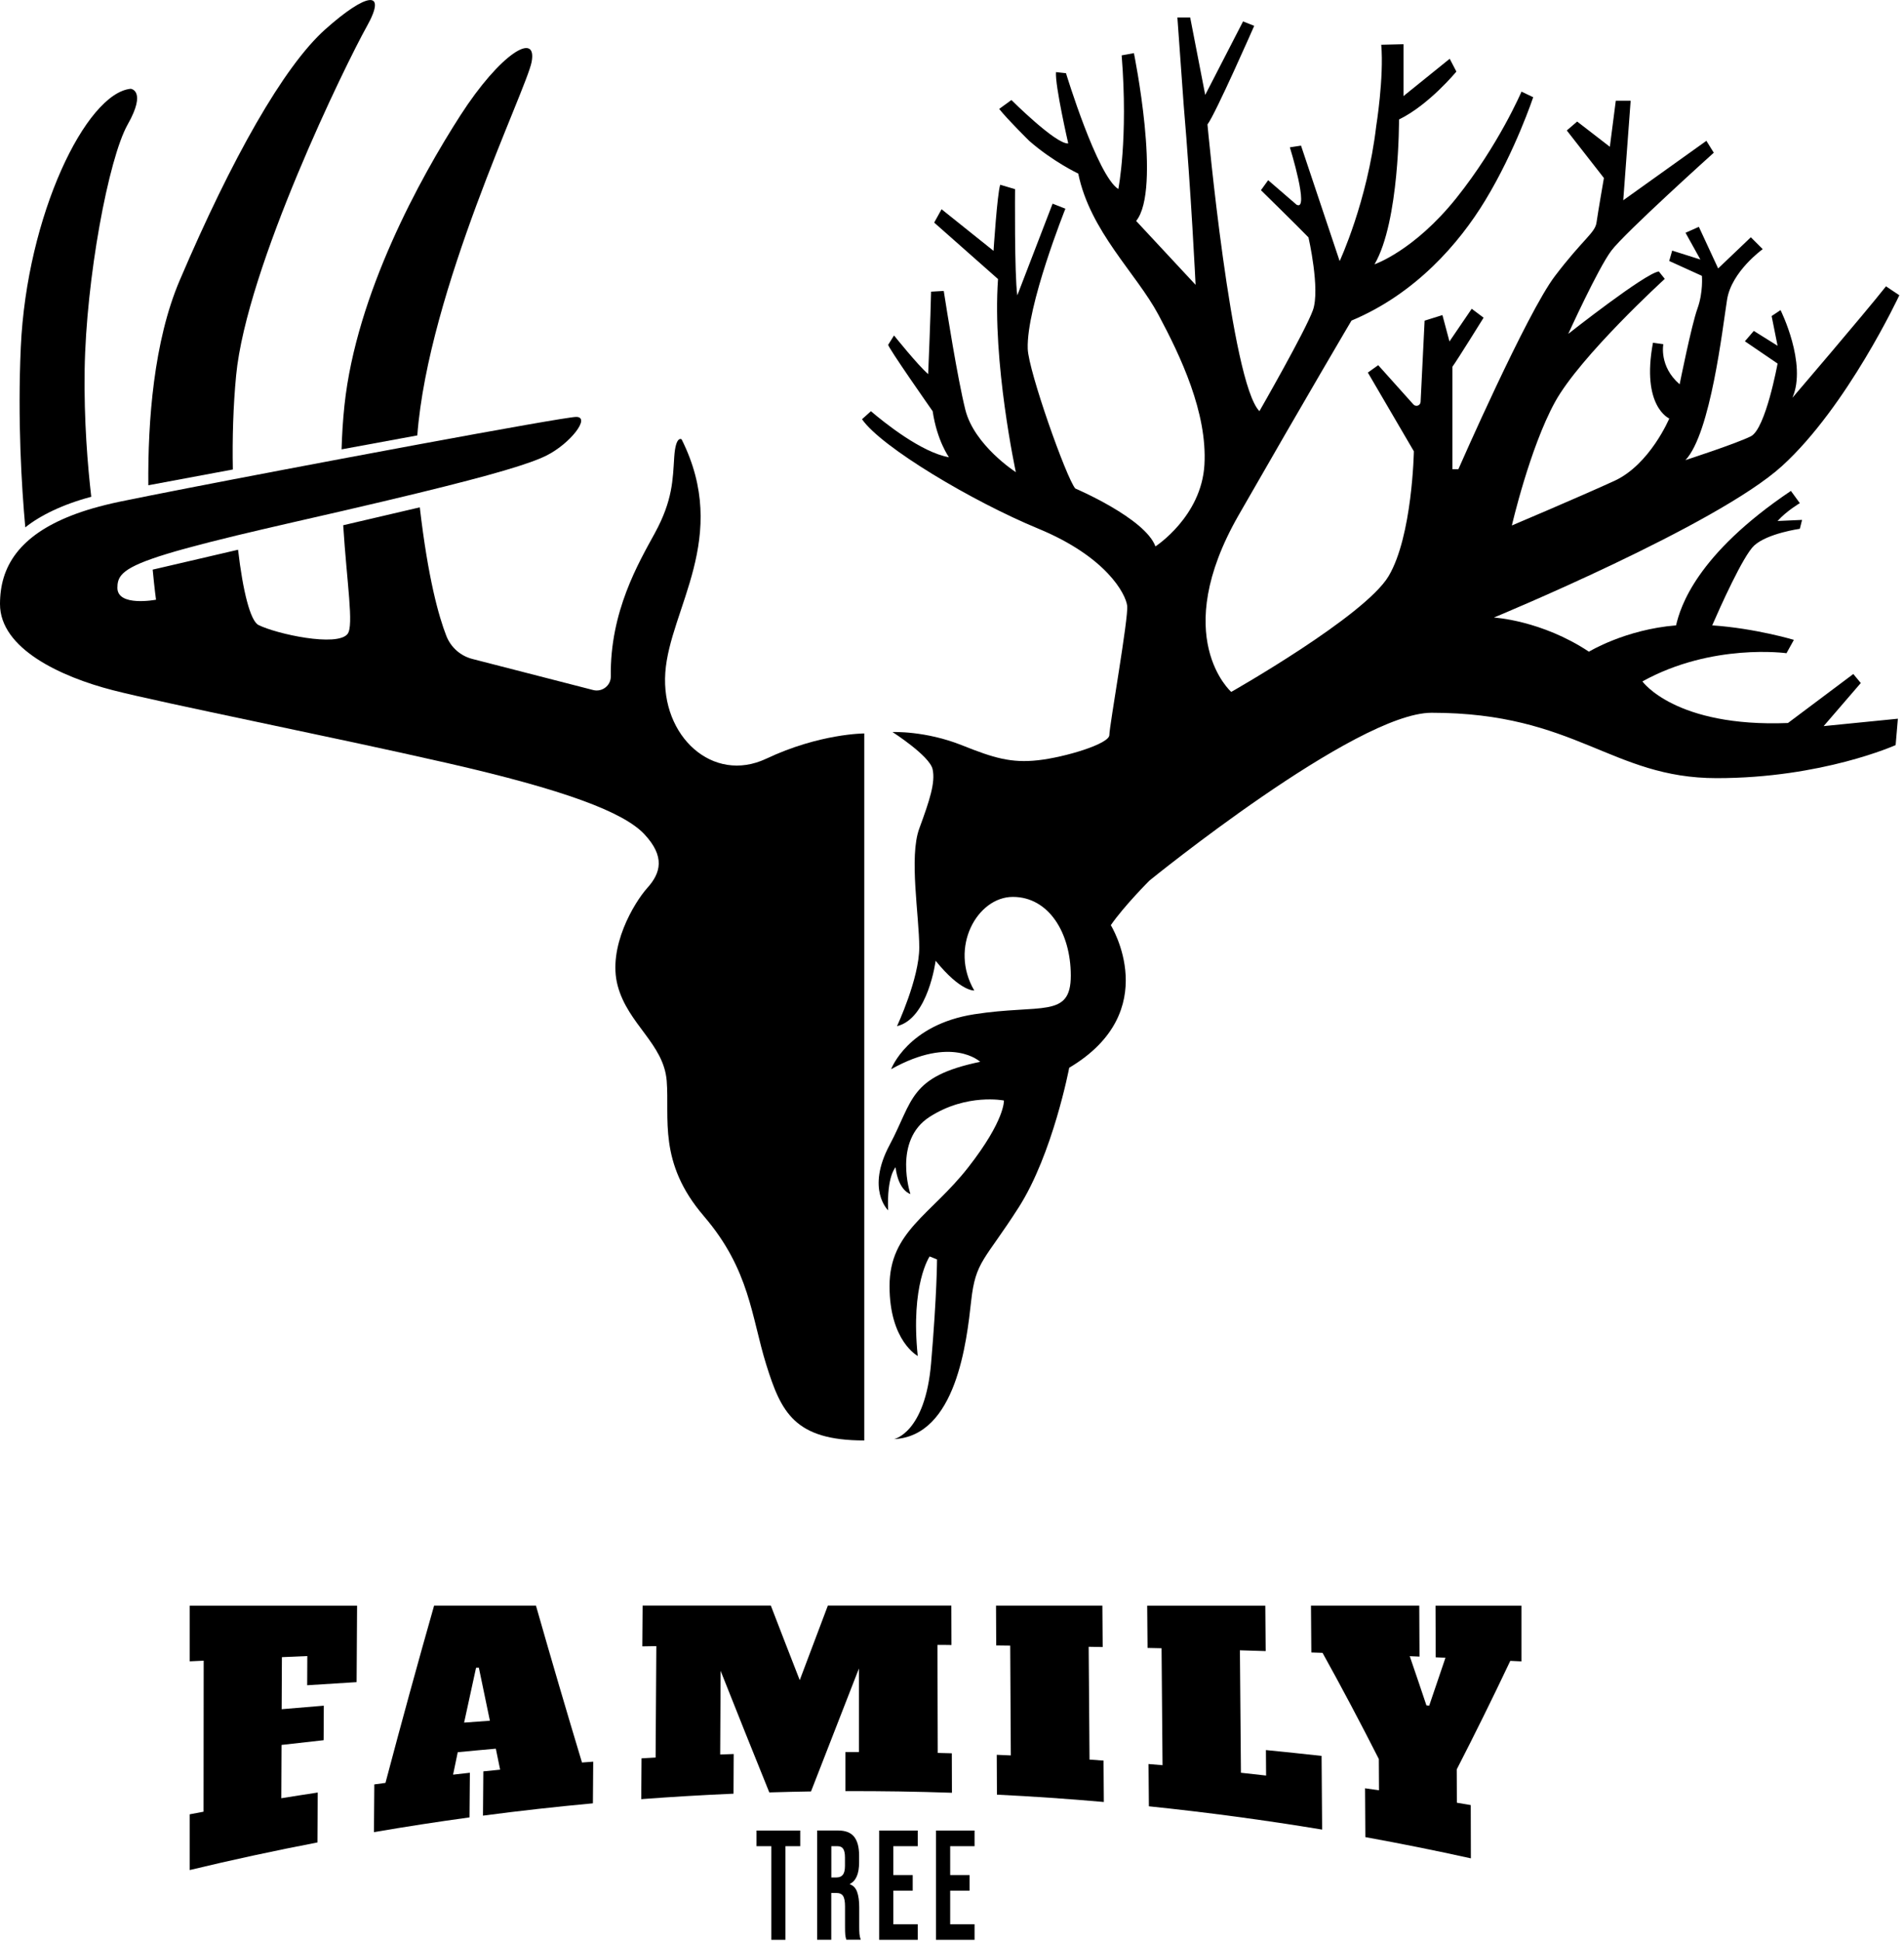 <svg xmlns="http://www.w3.org/2000/svg" fill="none" viewBox="0 0 314 320" height="320" width="314">
<g clip-path="url(#clip0_18_131)">
<path fill="black" d="M56.33 74.09C62.5 72.95 67.33 72.059 68.82 71.79C70.63 47.87 86.79 14.829 87.67 10.229C88.65 5.09 82.53 8.76 75.91 19.049C69.29 29.34 58.77 48.44 56.81 66.809C56.55 69.269 56.4 71.71 56.33 74.1V74.09Z"></path>
<path fill="black" d="M116.08 200.52C123.67 209.34 123.92 217.17 126.37 225.01C128.82 232.85 131.02 237.5 142.53 237.5V120.93C142.53 120.93 135.18 120.93 126.37 125.09C117.56 129.25 108.98 121.42 109.72 110.89C110.46 100.36 120.5 88.6 112.41 72.44C112.41 72.44 111.43 71.71 111.19 75.38C110.95 79.05 110.95 82.48 108.01 87.87C105.32 92.8 100.58 100.81 100.73 111.52C100.75 113.04 99.29 114.15 97.82 113.77L77.91 108.65C75.95 108.15 74.35 106.74 73.61 104.85C72.35 101.63 70.59 95.35 69.23 83.65L56.6 86.6C57.2 96.11 58.38 103.16 57.32 104.52C55.61 106.72 45.56 104.52 42.63 103.05C41.29 102.38 40.05 97.47 39.26 90.64L25.18 93.92C25.47 97.02 25.73 98.88 25.73 98.88C25.73 98.88 19.36 100.1 19.36 96.92C19.36 96.15 19.48 95.48 20.03 94.82C20.74 93.97 22.18 93.14 25.02 92.14C27.94 91.11 32.36 89.9 39.01 88.29C41.71 87.64 44.77 86.93 48.25 86.13C51.17 85.47 53.9 84.84 56.46 84.25C61.21 83.15 65.36 82.17 68.97 81.29C81.33 78.28 87.42 76.46 90.12 75.11C94.04 73.15 97.47 68.74 95.02 68.74C93.96 68.74 82.55 70.77 68.72 73.33C64.72 74.07 60.51 74.86 56.29 75.65C50.16 76.8 44.02 77.97 38.43 79.04C33.09 80.07 28.27 81 24.48 81.76C22.68 82.12 21.11 82.43 19.83 82.7C18.19 83.04 16.68 83.42 15.28 83.82C10.28 85.28 6.77 87.17 4.39 89.36C1.82 91.72 0.55 94.43 0.15 97.35C0.05 98.09 0 98.84 0 99.6C0 106.95 10.04 111.6 18.61 113.8C27.18 116 54.37 121.39 73.71 125.8C93.05 130.21 102.85 133.88 106.28 137.56C109.71 141.23 108.97 143.93 106.77 146.38C104.57 148.83 100.16 156.18 101.87 162.54C103.58 168.91 109.46 172.09 109.95 178.21C110.44 184.33 108.48 191.68 116.07 200.5L116.08 200.52Z"></path>
<path fill="black" d="M38.4 77.41C38.3 72.29 38.46 66.94 38.94 61.91C40.65 44.03 57.06 10.48 60.49 4.36C63.92 -1.76 60.49 -1.27 53.63 4.85C46.77 10.97 38.2 26.16 29.63 46.24C25.36 56.25 24.37 69.37 24.46 80.01C28.34 79.28 33.26 78.37 38.4 77.41Z"></path>
<path fill="black" d="M15.05 81.91C14.47 76.91 13.83 69.35 13.96 60.93C14.2 45.99 17.88 26.15 21.06 20.52C24.24 14.89 21.55 14.64 21.55 14.64C14.2 15.37 4.41 35.46 3.43 57.25C2.89 69.25 3.56 80.23 4.17 86.95C6.58 85.02 10.34 83.15 15.05 81.91Z"></path>
<path fill="black" d="M306.86 112.6L305.64 111.13L294.86 119.21C276.25 119.94 270.86 112.35 270.86 112.35C282.37 105.98 294.62 107.7 294.62 107.7L295.84 105.5C295.84 105.5 289.46 103.59 282.37 103.11C283.64 100.19 287.47 91.62 289.29 89.95C291.49 87.93 296.82 87.19 296.82 87.19L297.19 85.72L293.15 85.9C294.62 84.25 296.82 82.96 296.82 82.96L295.35 80.94C279.74 91.44 277.11 100.08 276.41 103.11C268.02 103.79 262.04 107.45 262.04 107.45C254.2 102.25 246.37 101.82 246.37 101.82C246.37 101.82 283.1 86.64 293.88 76.84C304.66 67.04 313.23 48.68 313.23 48.68L311.03 47.21C307.36 51.86 295.6 65.58 295.6 65.58C298.05 59.95 293.64 51.13 293.64 51.13L292.17 52.11L293.15 57.01L289.23 54.56L287.76 56.27L293.15 59.94C293.15 59.94 291.19 70.72 288.74 71.94C286.29 73.16 277.96 75.86 277.96 75.86C282.12 71.45 284.08 54.06 284.82 49.41C285.55 44.76 290.7 41.08 290.7 41.08L288.74 39.12L283.35 44.26L280.17 37.4L277.97 38.38L280.42 42.79L275.77 41.32L275.28 43.03L280.67 45.48C280.67 45.48 280.91 48.17 279.94 50.87C278.96 53.56 277 63.36 277 63.36C273.57 60.42 274.31 56.75 274.31 56.75L272.6 56.51C270.64 67.04 275.29 69 275.29 69C275.29 69 272.11 76.59 266.23 79.29C260.35 81.98 249.33 86.64 249.33 86.64C249.33 86.64 252.27 73.91 256.43 66.31C260.59 58.72 274.55 45.98 274.55 45.98L273.57 44.76C271.37 45 258.63 55.05 258.63 55.05C258.63 55.05 263.53 44.27 265.73 41.34C267.93 38.4 282.63 25.18 282.63 25.18L281.41 23.22L267.7 33.02L268.92 16.61H266.47L265.49 24.2L260.1 20.04L258.39 21.51L264.51 29.35C264.51 29.35 263.53 34.98 263.29 36.7C263.05 38.41 261.09 39.39 256.43 45.52C251.78 51.64 240.51 77.36 240.51 77.36H239.53V60.46C240.26 59.48 244.67 52.38 244.67 52.38L242.71 50.91L239.04 56.3L237.88 51.95L234.94 52.87L234.28 66.26C234.25 66.87 233.5 67.14 233.09 66.68L227.29 60.21L225.58 61.43L233.17 74.41C233.17 74.41 232.93 88.37 229.01 94.98C225.09 101.59 203.05 114.08 203.05 114.08C203.05 114.08 192.76 105.02 204.27 84.94C215.78 64.86 222.88 52.86 222.88 52.86C233.41 48.45 240.62 40.17 244.95 33.02C249.91 24.85 252.85 16.03 252.85 16.03L250.92 15.11C250.92 15.11 247.15 23.93 240.18 32.65C233.2 41.37 226.68 43.58 226.68 43.58C230.81 36.51 230.72 19.7 230.72 19.7C235.68 17.28 240.18 11.8 240.18 11.8L239.08 9.69L231.46 15.84V7.29L227.79 7.38C228.25 12.8 226.96 20.79 226.96 20.79C225.49 33.28 220.93 43.05 220.93 43.05L214.56 24.01L212.72 24.29C212.72 24.29 216.03 34.97 213.82 33.75L209.14 29.71L207.95 31.36C207.95 31.36 213.89 37.18 215.79 39.14C215.79 39.14 217.75 47.71 216.52 51.14C215.29 54.57 207.7 67.79 207.7 67.79C203.05 63.14 199.13 20.52 199.13 20.52C200.42 18.87 206.84 4.26 206.84 4.26L205 3.53L198.76 15.65L196.28 2.88H194.17L195.21 17.33C196.43 31.53 197.17 46.96 197.17 46.96L187.37 36.43C191.59 31.23 187 8.76 187 8.76L184.98 9.13C186.08 22.91 184.43 31.17 184.43 31.17C180.94 28.97 175.8 12.07 175.8 12.07L174.15 11.89C173.97 14.09 176.17 23.65 176.17 23.65C174.15 23.83 166.8 16.49 166.8 16.49L164.78 17.96C166.25 19.8 169.74 23.23 169.74 23.23C173.66 26.66 177.82 28.62 177.82 28.62C179.78 38.17 187.37 45.03 191.04 51.89C194.71 58.75 199.12 68.05 198.63 76.62C198.14 85.19 190.55 90.09 190.55 90.09C188.84 85.44 177.33 80.54 177.33 80.54C175.86 78.83 169.62 61.2 169.49 57.52C169.25 50.51 175.7 34.41 175.7 34.41L173.59 33.58L167.77 48.7C167.28 45.27 167.4 31.19 167.4 31.19L164.95 30.46C164.46 31.93 163.85 41.36 163.85 41.36L155.28 34.5L154.06 36.7L164.59 46.01C163.61 59.72 167.53 77.85 167.53 77.85C167.53 77.85 160.67 73.44 159.2 67.56C157.93 62.48 156.11 50.99 155.64 47.97L153.55 48.09C153.47 52.23 153.07 61.68 153.07 61.68C151.36 60.21 147.44 55.31 147.44 55.31L146.48 56.84C146.31 57.11 153.81 67.8 153.81 67.8C154.54 72.7 156.5 75.39 156.5 75.39C151.96 74.6 145.84 69.68 143.63 67.8L142.16 69.12C145.35 73.74 160.41 82.69 171.2 87.15C182.47 91.8 185.65 97.93 185.89 99.88C186.13 101.84 182.95 119.72 182.95 121.19C182.95 122.66 175.6 124.86 171.19 125.35C166.78 125.84 163.89 124.98 158.7 122.9C152.58 120.45 147.19 120.7 147.19 120.7C147.19 120.7 153.31 124.62 153.8 126.82C154.29 129.02 153.31 131.96 151.6 136.62C149.89 141.27 151.6 151.07 151.6 156.21C151.6 161.35 147.93 169.19 147.93 169.19C153.07 167.97 154.3 158.41 154.3 158.41C158.46 163.55 160.67 163.31 160.67 163.31C156.51 156.21 161.16 147.88 167.04 147.88C172.92 147.88 176.59 153.76 176.59 160.86C176.59 167.96 171.69 165.51 160.67 167.23C149.65 168.95 146.96 176.29 146.96 176.29C157 170.66 161.65 175.07 161.65 175.07C149.89 177.52 150.63 181.44 146.71 188.78C142.79 196.13 146.47 199.56 146.47 199.56C146.23 193.93 147.69 192.46 147.69 192.46C148.18 196.38 150.14 196.87 150.14 196.87C150.14 196.87 147.2 188.05 153.32 184.14C159.44 180.22 165.56 181.45 165.56 181.45C165.56 181.45 165.8 184.63 159.68 192.47C153.56 200.31 146.7 203 146.7 212.06C146.7 221.12 151.35 223.57 151.35 223.57C150.13 211.81 153.31 207.16 153.31 207.16L154.53 207.65C154.53 207.65 154.53 213.28 153.55 224.79C152.57 236.3 147.43 237.28 147.43 237.28C157.72 236.79 159.43 221.12 160.16 214.5C160.89 207.89 162.36 207.89 168 199.07C173.63 190.25 176.33 176.05 176.33 176.05C192 166.74 183.19 152.54 183.19 152.54C185.39 149.36 189.56 145.19 189.56 145.19C189.56 145.19 223.6 117.52 236.09 117.52C259.91 117.52 265.72 128.3 283.11 128.3C300.5 128.3 312.62 122.85 312.62 122.85L312.99 118.5L300.75 119.72L306.87 112.62L306.86 112.6Z"></path>
<path fill="black" d="M31.29 273.92C32.06 273.88 32.82 273.84 33.59 273.81C33.59 282.11 33.58 290.41 33.57 298.71C32.81 298.85 32.05 298.99 31.29 299.14V308.33C38.28 306.65 45.31 305.13 52.35 303.78C52.37 301.04 52.38 298.29 52.4 295.55C50.4 295.85 48.39 296.17 46.39 296.49L46.43 287.7C48.74 287.43 51.06 287.17 53.37 286.92C53.38 285.02 53.39 283.12 53.4 281.23C51.08 281.42 48.77 281.61 46.45 281.81C46.46 278.95 46.47 276.09 46.49 273.23C47.89 273.17 49.29 273.11 50.68 273.05C50.68 274.65 50.66 276.26 50.66 277.86C53.38 277.68 56.09 277.51 58.81 277.35C58.84 273.15 58.87 268.94 58.89 264.74H31.29V273.93V273.92Z"></path>
<path fill="black" d="M88.39 264.73H71.59C68.91 274.15 66.24 283.87 63.57 293.96C62.96 294.04 62.34 294.12 61.73 294.21C61.71 296.83 61.69 299.46 61.67 302.08C66.91 301.18 72.16 300.37 77.43 299.65C77.45 297.2 77.47 294.74 77.49 292.29C76.57 292.39 75.64 292.49 74.72 292.6C74.98 291.36 75.23 290.13 75.49 288.9C77.58 288.7 79.67 288.5 81.77 288.32C82.01 289.48 82.24 290.63 82.48 291.78C81.56 291.87 80.63 291.97 79.71 292.06C79.69 294.49 79.67 296.93 79.65 299.36C85.68 298.56 91.73 297.89 97.78 297.33C97.8 295.04 97.82 292.75 97.83 290.46C97.21 290.51 96.6 290.55 95.98 290.6C93.44 282.18 90.91 273.58 88.39 264.74V264.73ZM76.54 284.02C77.2 280.98 77.85 277.97 78.51 274.98C78.66 274.98 78.82 274.97 78.97 274.96C79.58 277.9 80.18 280.81 80.79 283.71C79.37 283.81 77.96 283.92 76.54 284.02Z"></path>
<path fill="black" d="M141.65 288.87C140.91 288.87 140.16 288.87 139.42 288.87C139.42 291.02 139.42 293.17 139.42 295.32C145.28 295.3 151.13 295.39 156.99 295.59C156.99 293.42 156.97 291.25 156.97 289.08C156.2 289.06 155.42 289.04 154.65 289.02C154.63 283.08 154.61 277.15 154.6 271.21C155.37 271.21 156.14 271.21 156.91 271.23C156.91 269.06 156.89 266.89 156.89 264.72H136.53C134.99 268.81 133.44 272.91 131.89 277.02C130.29 272.93 128.7 268.83 127.12 264.72H105.98C105.96 266.96 105.95 269.21 105.93 271.45C106.7 271.44 107.47 271.43 108.24 271.41C108.2 277.53 108.16 283.65 108.12 289.78C107.35 289.82 106.58 289.87 105.8 289.91C105.78 292.15 105.77 294.4 105.75 296.64C110.82 296.26 115.9 295.96 120.97 295.74C120.97 293.56 120.99 291.38 121 289.2C120.26 289.23 119.52 289.25 118.77 289.28C118.79 284.68 118.81 280.08 118.84 275.48C121.51 282.22 124.18 288.89 126.87 295.53C129.16 295.46 131.45 295.41 133.75 295.37C136.39 288.58 139.03 281.84 141.65 275.1C141.65 279.69 141.65 284.28 141.65 288.86V288.87Z"></path>
<path fill="black" d="M179.68 290.13C179.63 283.93 179.59 277.72 179.54 271.52C180.31 271.53 181.08 271.55 181.85 271.56C181.83 269.28 181.82 267.01 181.8 264.73H164.26C164.27 266.92 164.28 269.11 164.29 271.3C165.06 271.3 165.83 271.32 166.6 271.33C166.63 277.36 166.67 283.4 166.7 289.43C165.93 289.4 165.15 289.36 164.38 289.33C164.39 291.52 164.4 293.71 164.41 295.9C170.29 296.19 176.17 296.59 182.04 297.11C182.02 294.83 182.01 292.56 181.99 290.28C181.22 290.23 180.45 290.17 179.67 290.12L179.68 290.13Z"></path>
<path fill="black" d="M208.77 288.55C208.78 289.95 208.79 291.35 208.8 292.75C207.42 292.59 206.03 292.44 204.65 292.29C204.59 285.56 204.54 278.83 204.48 272.1C205.9 272.14 207.31 272.18 208.73 272.23C208.71 269.73 208.69 267.24 208.67 264.74H189.19C189.21 267.06 189.23 269.39 189.25 271.71C190.02 271.73 190.79 271.74 191.56 271.76C191.61 278.19 191.67 284.61 191.72 291.04C190.95 290.97 190.18 290.91 189.41 290.85C189.43 293.17 189.45 295.5 189.47 297.82C199.02 298.81 208.55 300.09 218.04 301.66C218.01 297.61 217.98 293.56 217.95 289.51C214.89 289.17 211.84 288.85 208.78 288.55H208.77Z"></path>
<path fill="black" d="M236.77 273.26C237.31 273.28 237.84 273.31 238.38 273.33C237.48 276 236.59 278.63 235.7 281.22C235.55 281.21 235.39 281.19 235.24 281.18C234.32 278.44 233.41 275.74 232.49 273.07C233.03 273.09 233.56 273.11 234.1 273.14C234.09 270.34 234.07 267.53 234.06 264.73H216.2C216.22 267.31 216.24 269.88 216.26 272.46C216.88 272.48 217.49 272.5 218.11 272.52C221.21 278.11 224.3 283.93 227.39 290.02C227.4 291.74 227.41 293.46 227.42 295.18C226.65 295.07 225.89 294.96 225.12 294.85C225.14 297.53 225.15 300.21 225.17 302.9C230.99 303.96 236.79 305.12 242.57 306.4C242.57 303.47 242.56 300.54 242.55 297.62C241.79 297.49 241.02 297.36 240.26 297.23C240.26 295.4 240.25 293.56 240.24 291.73C243.17 286.04 246.11 280.09 249.07 273.84C249.68 273.87 250.3 273.9 250.91 273.93V264.74H236.74C236.75 267.58 236.76 270.42 236.77 273.27V273.26Z"></path>
<path fill="black" d="M124.76 304.4H127.2V319.84H129.53V304.4H131.97V301.82H124.76V304.4Z"></path>
<path fill="black" d="M141.7 317.65V314.48C141.7 313.42 141.58 312.57 141.35 311.93C141.12 311.29 140.72 310.88 140.15 310.67V310.62C141.17 310.12 141.68 308.94 141.68 307.07V305.96C141.68 304.55 141.4 303.51 140.85 302.83C140.3 302.15 139.42 301.81 138.22 301.81H134.76V319.83H137.09V312.11H137.9C138.44 312.11 138.82 312.27 139.03 312.6C139.25 312.93 139.36 313.5 139.36 314.32V317.61C139.36 318.28 139.37 318.74 139.4 319C139.43 319.26 139.48 319.53 139.57 319.82H141.95C141.84 319.51 141.77 319.2 141.74 318.88C141.71 318.56 141.7 318.15 141.7 317.63V317.65ZM139.35 307.64C139.35 308.33 139.23 308.82 139 309.11C138.77 309.4 138.42 309.55 137.95 309.55H137.1V304.4H138.16C138.57 304.4 138.87 304.55 139.06 304.84C139.25 305.13 139.35 305.6 139.35 306.26V307.65V307.64Z"></path>
<path fill="black" d="M144.99 319.84H151.35V317.27H147.32V311.73H150.52V309.16H147.32V304.4H151.35V301.82H144.99V319.84Z"></path>
<path fill="black" d="M154.36 319.84H160.72V317.27H156.7V311.73H159.9V309.16H156.7V304.4H160.72V301.82H154.36V319.84Z"></path>
</g>
<defs>
<clipPath id="clip0_18_131">
<rect fill="white" height="319.84" width="313.22"></rect>
</clipPath>
</defs>
</svg>
